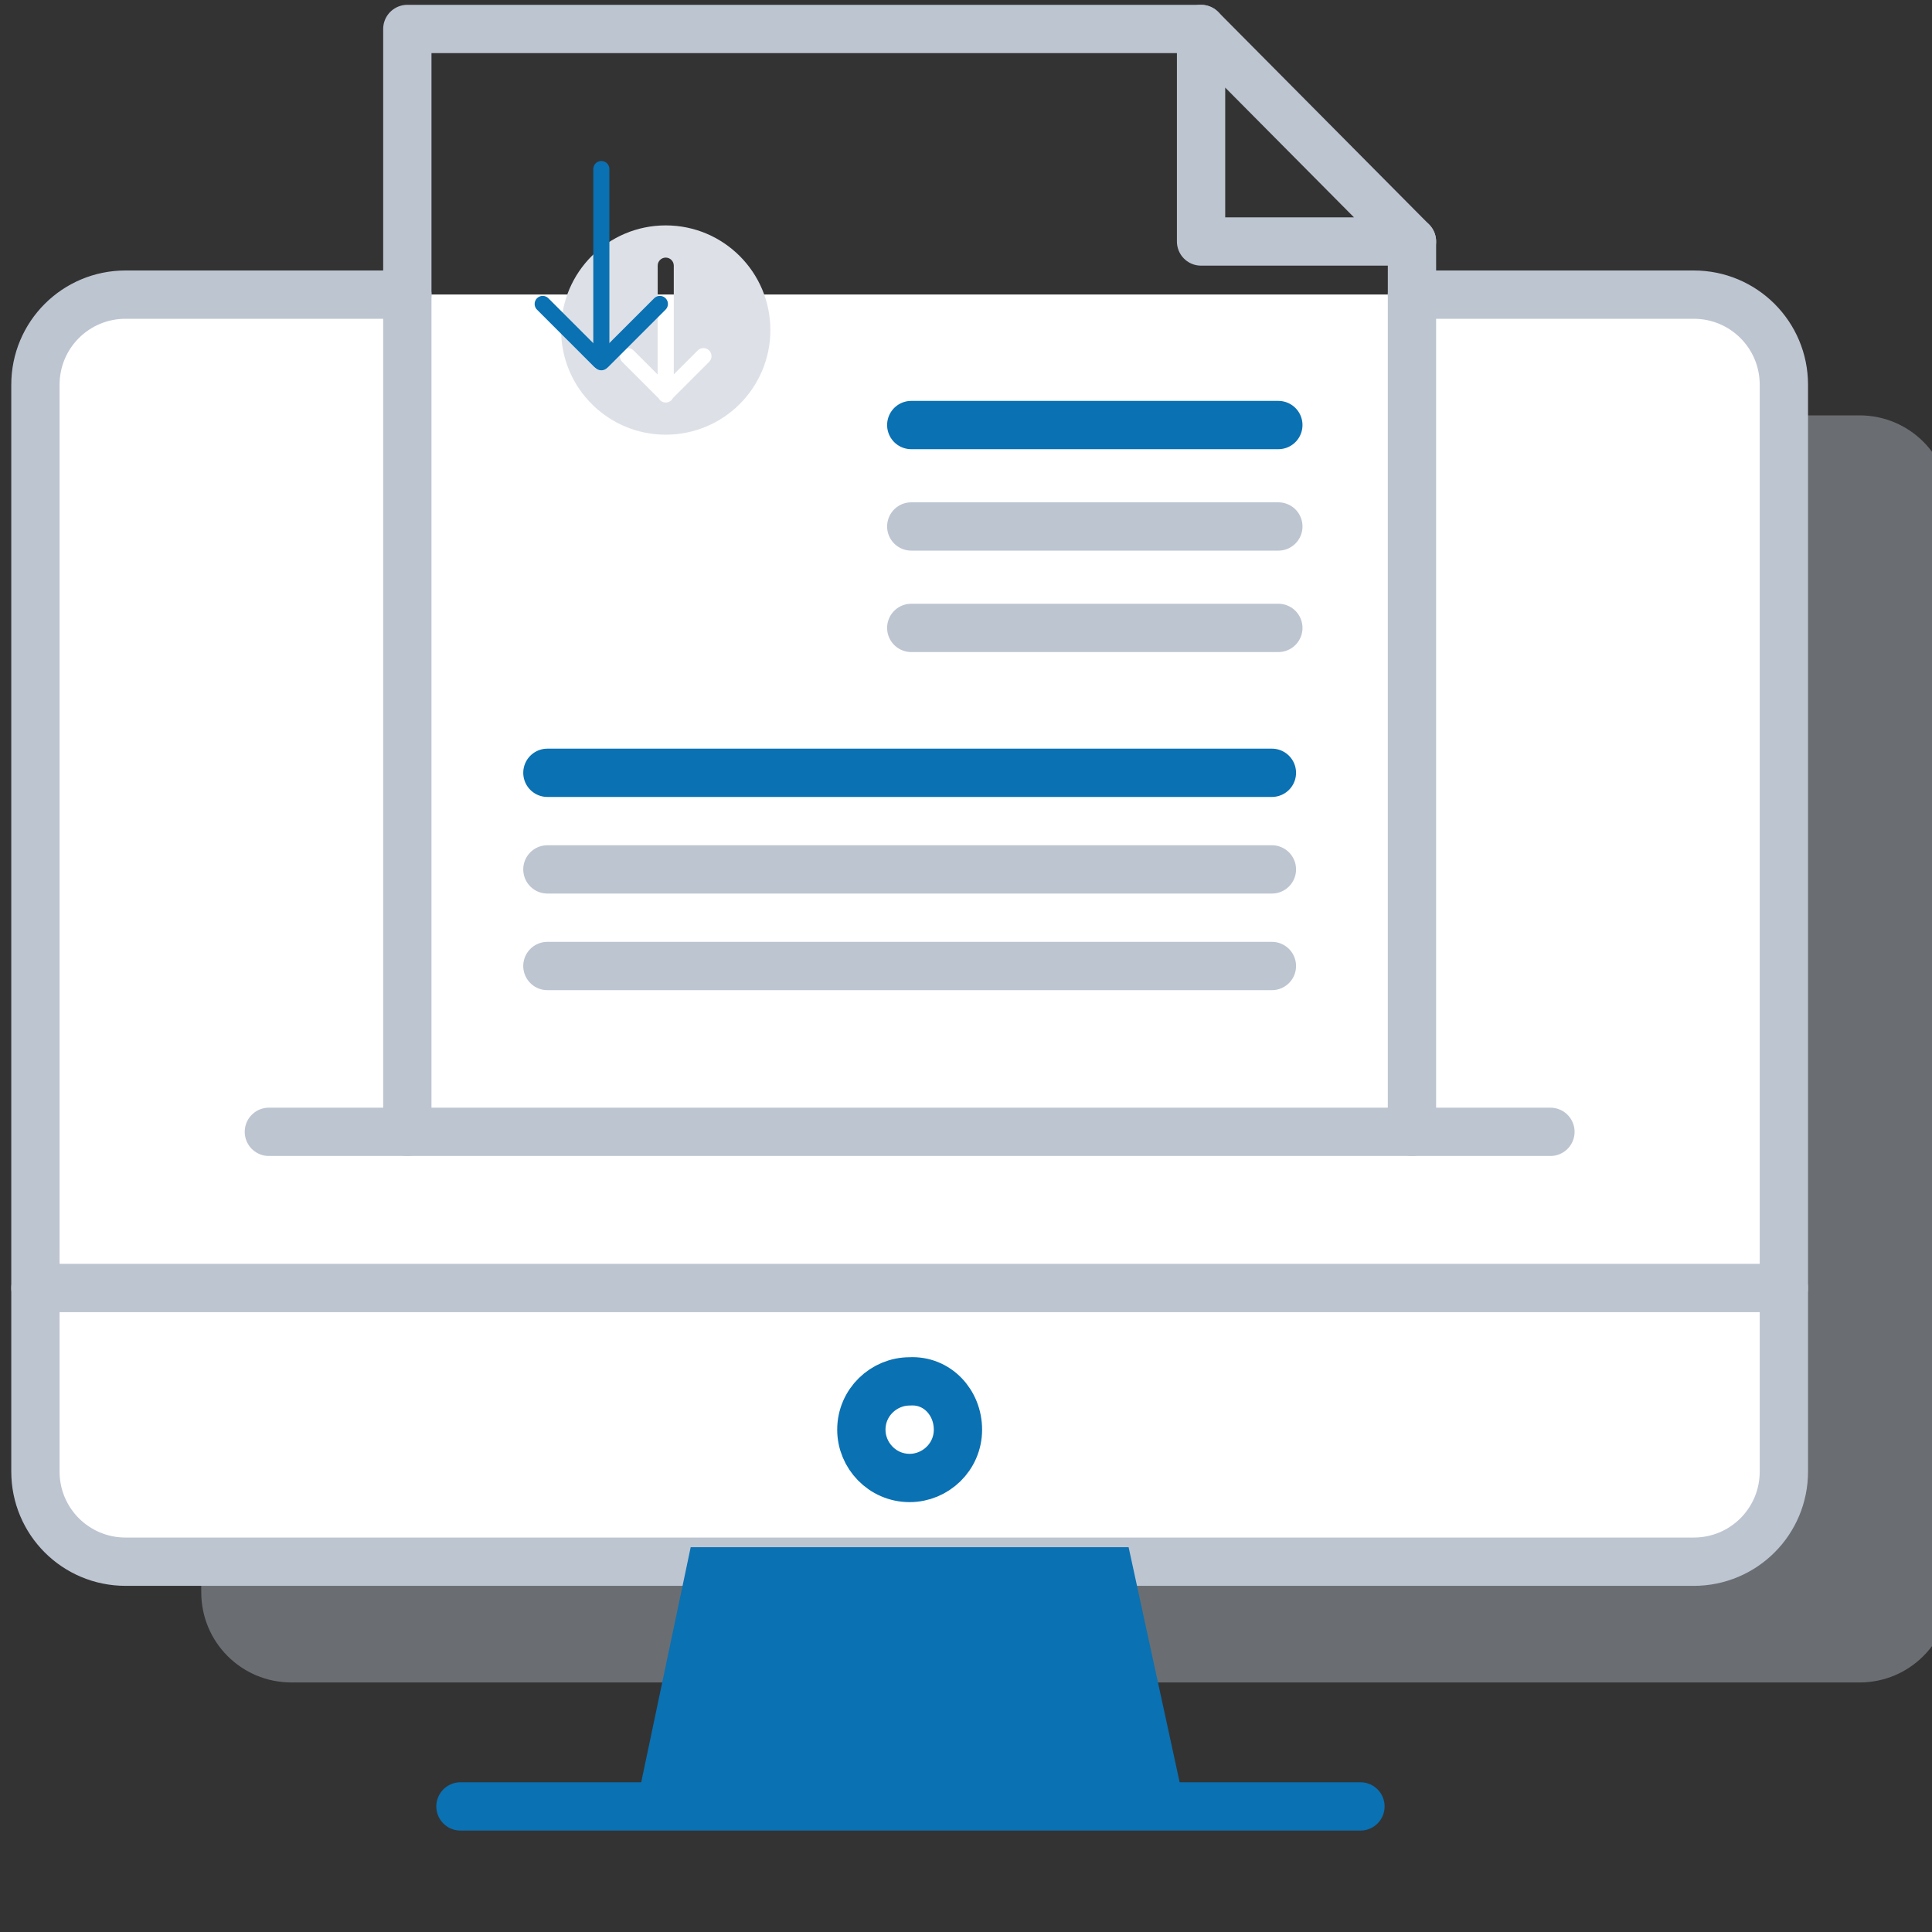<svg xmlns="http://www.w3.org/2000/svg" xmlns:xlink="http://www.w3.org/1999/xlink" x="0px" y="0px" viewBox="0 0 120 120" style="enable-background:new 0 0 120 120;" xml:space="preserve" fill="none">
<rect x="0" y="0" width="120" height="120" fill="#333333" stroke="none"/>
<g clip-path="url(#clip0)">
<path opacity="0.4" d="M98 25.8H115.5C118.6 25.8 121.1 28.3 121.1 31.4V98.9C121.1 102 118.6 104.5 115.5 104.5H18.1C15 104.5 12.5 102 12.5 98.9V31.3C12.5 28.2 15 25.7 18.1 25.7H35.6" fill="#BDC5D1"/>
<path d="M87.7 18.3H105.2C108.3 18.3 110.8 20.8 110.8 23.9V91.4C110.8 94.5 108.3 97 105.2 97H7.8C4.7 97 2.2 94.5 2.2 91.4V23.9C2.2 20.8 4.7 18.3 7.8 18.3H25.3" fill="white"/>
<path d="M87.7 18.3H105.2C108.3 18.3 110.8 20.8 110.8 23.9V91.4C110.8 94.5 108.3 97 105.2 97H7.8C4.7 97 2.2 94.5 2.2 91.4V23.9C2.2 20.8 4.7 18.3 7.8 18.3H25.3" fill="white"/>
<path d="M87.7 18.3H105.2C108.3 18.3 110.8 20.8 110.8 23.9V91.4C110.8 94.5 108.3 97 105.2 97H7.8C4.7 97 2.2 94.5 2.2 91.4V23.9C2.2 20.8 4.7 18.3 7.8 18.3H25.3" stroke="#BDC5D1" stroke-width="3" stroke-miterlimit="10" stroke-linecap="round" stroke-linejoin="round"/>
<path d="M56.6 32.7H79.4Z" fill="black"/>
<path d="M56.6 32.7H79.4" stroke="#BDC5D1" stroke-width="3" stroke-miterlimit="10" stroke-linecap="round" stroke-linejoin="round"/>
<path d="M56.6 39H79.4Z" fill="black"/>
<path d="M56.6 39H79.4" stroke="#BDC5D1" stroke-width="3" stroke-miterlimit="10" stroke-linecap="round" stroke-linejoin="round"/>
<path d="M56.6 26.4H79.4Z" fill="black"/>
<path d="M56.6 26.4H79.4" stroke="#0A71B3" stroke-width="3" stroke-miterlimit="10" stroke-linecap="round" stroke-linejoin="round"/>
<path d="M74.6 15H87.7L74.6 1.8V15Z" stroke="#BDC5D1" stroke-width="3" stroke-miterlimit="10" stroke-linecap="round" stroke-linejoin="round"/>
<path d="M25.3 70.3V1.8H74.6" stroke="#BDC5D1" stroke-width="3" stroke-miterlimit="10" stroke-linecap="round" stroke-linejoin="round"/>
<path d="M87.7 15V70.3Z" fill="black"/>
<path d="M87.7 15V70.3" stroke="#BDC5D1" stroke-width="3" stroke-miterlimit="10" stroke-linecap="round" stroke-linejoin="round"/>
<path d="M34 48H79Z" fill="black"/>
<path d="M34 48H79" stroke="#0A71B3" stroke-width="3" stroke-miterlimit="10" stroke-linecap="round" stroke-linejoin="round"/>
<path d="M34 54H79Z" fill="black"/>
<path d="M34 54H79" stroke="#BDC5D1" stroke-width="3" stroke-miterlimit="10" stroke-linecap="round" stroke-linejoin="round"/>
<path d="M34 60H79Z" fill="black"/>
<path d="M34 60H79" stroke="#BDC5D1" stroke-width="3" stroke-miterlimit="10" stroke-linecap="round" stroke-linejoin="round"/>
<path d="M96.3 70.3H16.7Z" fill="black"/>
<path d="M96.3 70.3H16.7" stroke="#BDC5D1" stroke-width="3" stroke-miterlimit="10" stroke-linecap="round" stroke-linejoin="round"/>
<path d="M2.2 80H110.8Z" fill="black"/>
<path d="M2.2 80H110.8" stroke="#BDC5D1" stroke-width="3" stroke-miterlimit="10" stroke-linecap="round" stroke-linejoin="round"/>
<path d="M59.5 88.8C59.5 90.5 58.1 91.8 56.5 91.8C54.8 91.8 53.5 90.4 53.5 88.8C53.5 87.1 54.9 85.8 56.5 85.8C58.2 85.7 59.5 87.1 59.5 88.8Z" fill="white" stroke="#0A71B3" stroke-width="3" stroke-miterlimit="10" stroke-linecap="round" stroke-linejoin="round"/>
<path d="M84.5 112.2H28.6Z" fill="black"/>
<path d="M84.5 112.2H28.6" stroke="#0A71B3" stroke-width="3" stroke-miterlimit="10" stroke-linecap="round" stroke-linejoin="round"/>
<path d="M42.9 96.1L39.7 111.3H73.4L70.1 96.1H42.9Z" fill="#0A71B3"/>
<path fill-rule="evenodd" clip-rule="evenodd" d="M41.35 27C44.94 27 47.85 24.09 47.85 20.5C47.85 16.91 44.94 14 41.35 14C37.76 14 34.85 16.91 34.85 20.5C34.85 24.09 37.76 27 41.35 27ZM41.85 16.5C41.85 16.224 41.626 16 41.35 16C41.074 16 40.85 16.224 40.85 16.5V23.265L39.353 21.768C39.158 21.573 38.842 21.573 38.646 21.768C38.451 21.963 38.451 22.28 38.646 22.475L40.911 24.74C40.996 24.895 41.161 25 41.35 25C41.545 25 41.715 24.888 41.797 24.724L44.046 22.475C44.242 22.28 44.242 21.963 44.046 21.768C43.851 21.573 43.535 21.573 43.339 21.768L41.85 23.257V16.5Z" fill="#DDE1E7"/>
<path d="M37.35 10.5V22.5" stroke="#0A71B3" stroke-linecap="round"/>
<path d="M37.45 22.414L40.986 18.879" stroke="#0A71B3" stroke-linecap="round"/>
<path d="M33.707 18.879L37.243 22.414" stroke="#0A71B3" stroke-linecap="round"/>
</g>
<defs>
<clipPath id="clip0">
<rect width="120" height="120" fill="white"/>
</clipPath>
</defs>
</svg>
